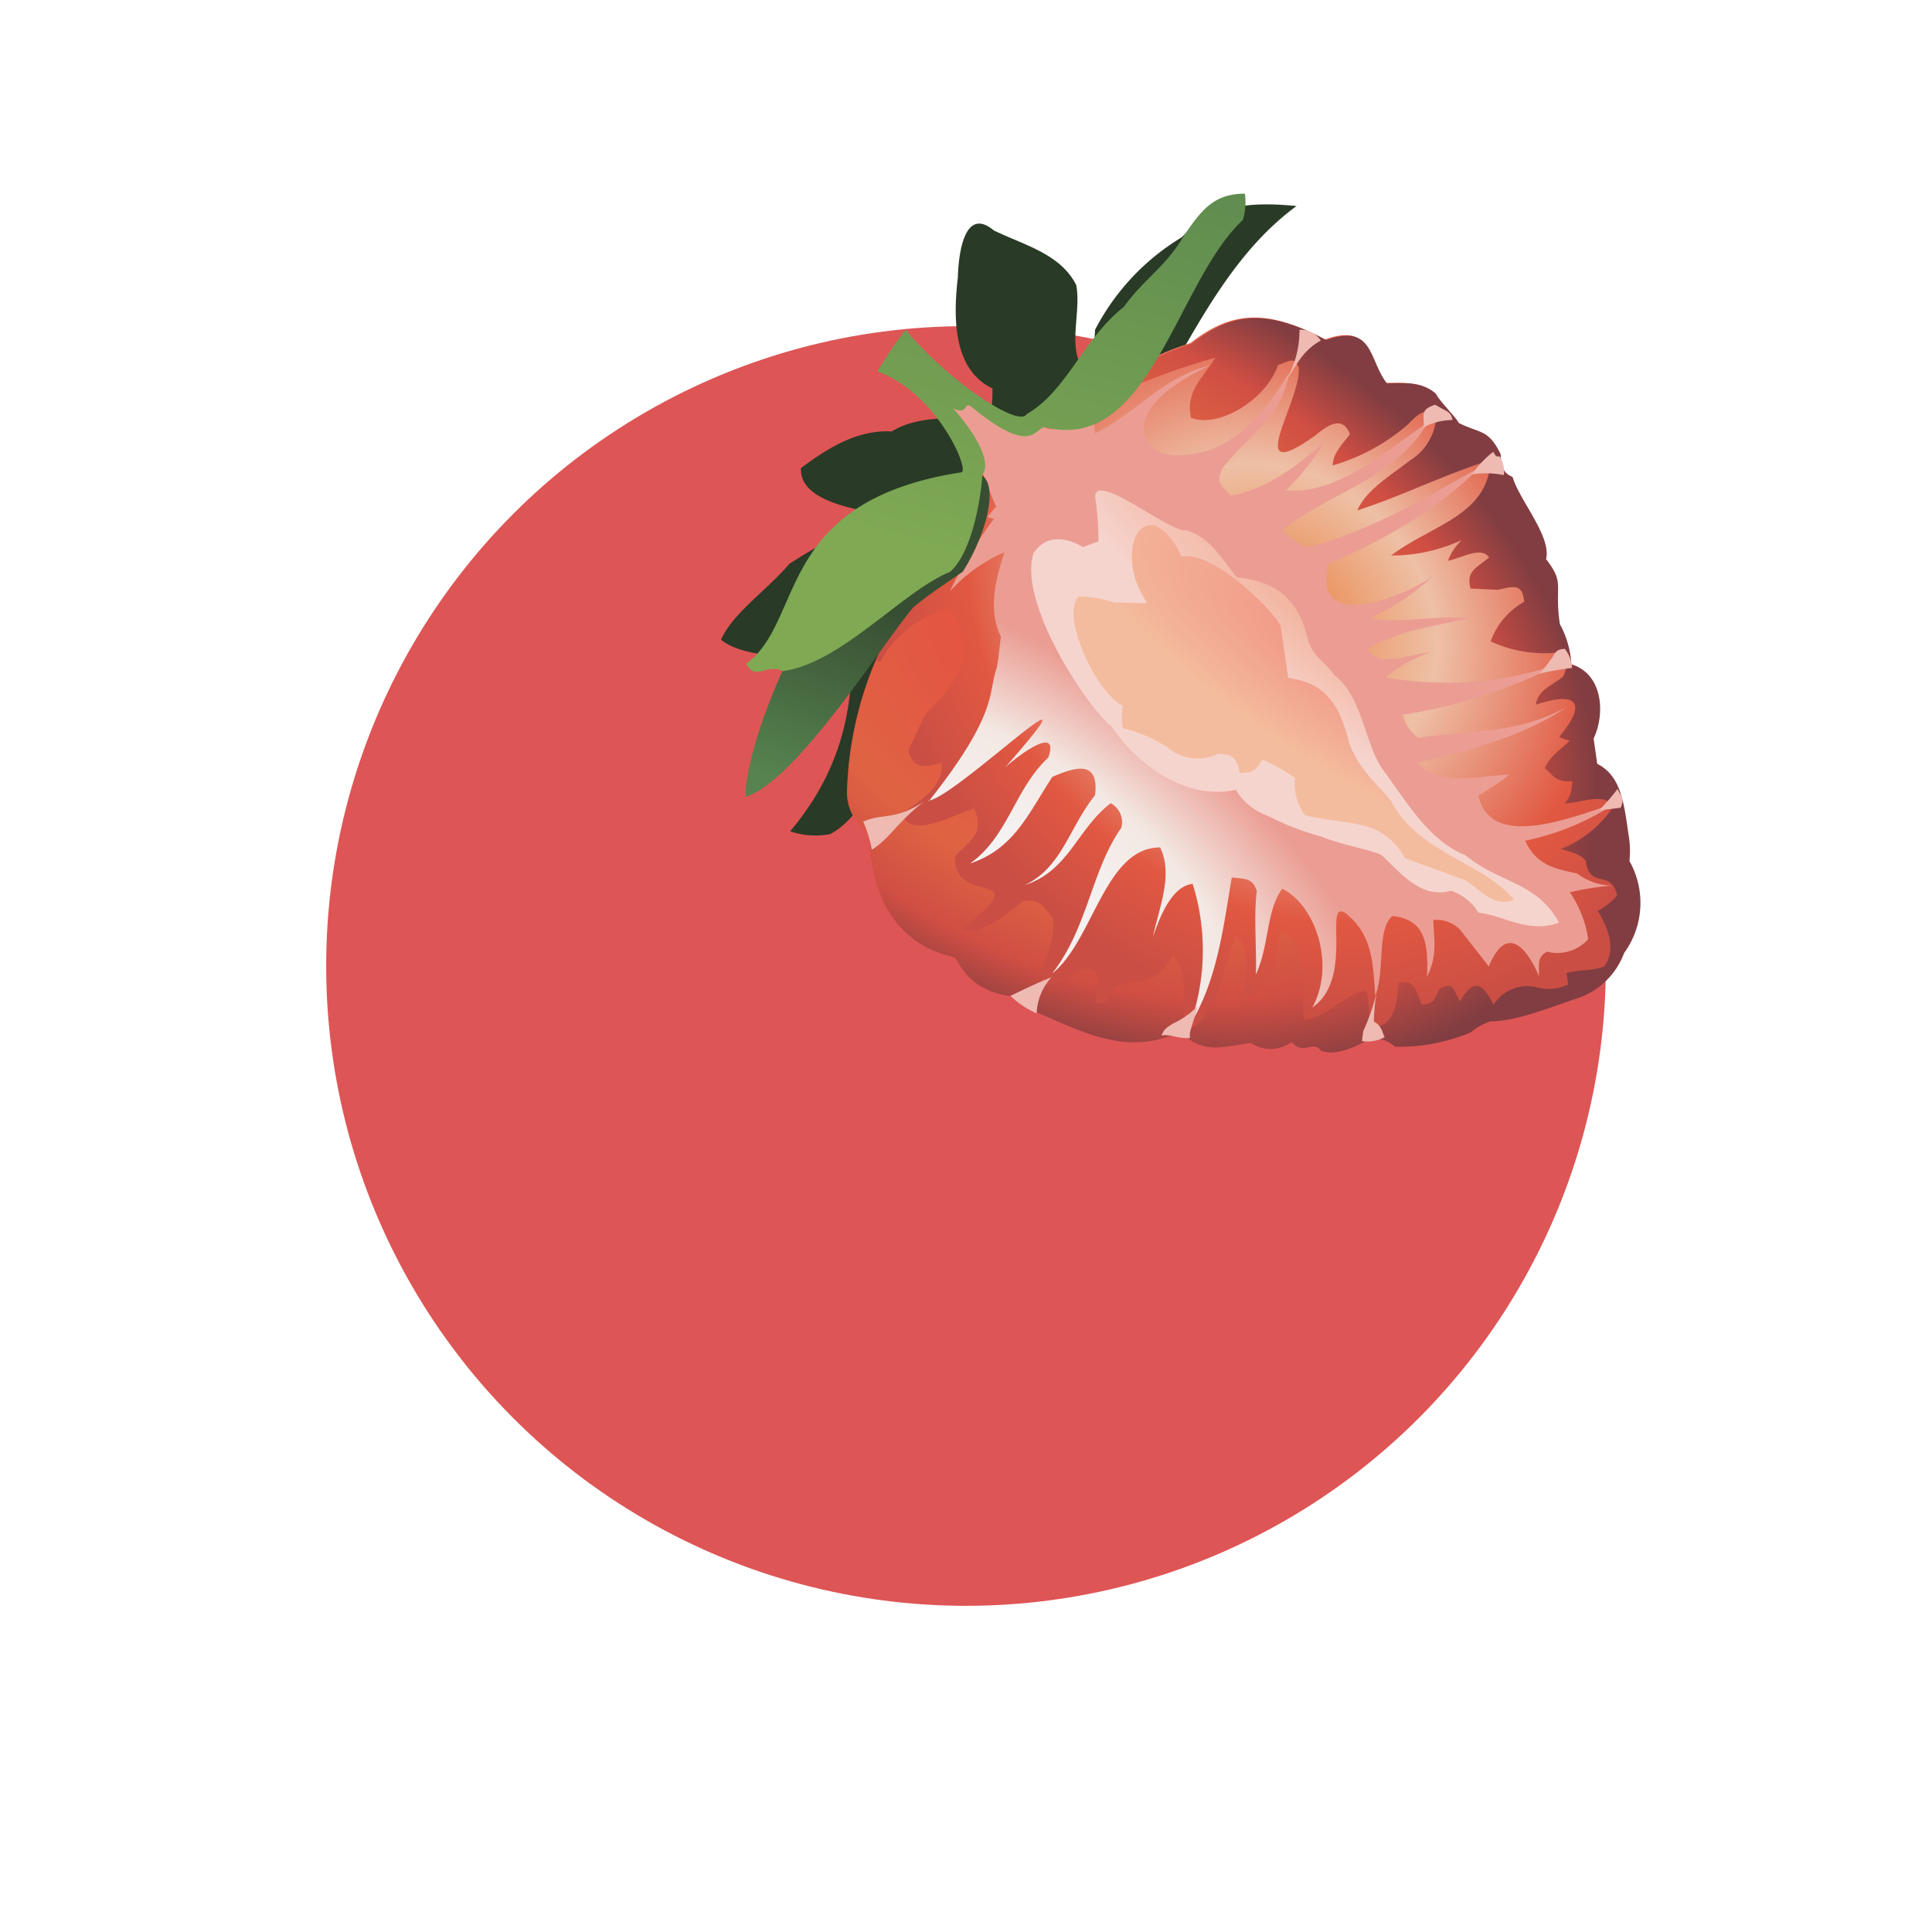 <?xml version="1.0" encoding="UTF-8"?> <svg xmlns="http://www.w3.org/2000/svg" xmlns:xlink="http://www.w3.org/1999/xlink" viewBox="0 0 123.5 123.5"> <defs> <style>.cls-1{fill:#de5556;}.cls-2{fill:url(#Безымянный_градиент_75);}.cls-3{fill:url(#Безымянный_градиент_76);}.cls-4{fill:url(#Безымянный_градиент_77);}.cls-5{fill:url(#Безымянный_градиент_78);}.cls-6{fill:url(#Безымянный_градиент_79);}.cls-7{fill:url(#Безымянный_градиент_80);}.cls-8{fill:#eebab2;}.cls-9{fill:url(#Безымянный_градиент_81);}.cls-10{fill:url(#Безымянный_градиент_67);}</style> <radialGradient id="Безымянный_градиент_75" cx="2436.25" cy="-2962.58" r="18.1" gradientTransform="matrix(-0.15, 1.14, 0.88, 0.02, 3050.04, -2670.95)" gradientUnits="userSpaceOnUse"> <stop offset="0" stop-color="#558450"></stop> <stop offset="1" stop-color="#293a26"></stop> </radialGradient> <radialGradient id="Безымянный_градиент_76" cx="258.32" cy="-2402.1" r="34.64" gradientTransform="matrix(0.65, 0.51, 0.41, -0.55, 898.73, -1413.41)" gradientUnits="userSpaceOnUse"> <stop offset="0" stop-color="#ea8040"></stop> <stop offset="0.38" stop-color="#eec0a6"></stop> <stop offset="0.75" stop-color="#e15842"></stop> <stop offset="1" stop-color="#ca4e44"></stop> </radialGradient> <radialGradient id="Безымянный_градиент_77" cx="574.09" cy="-2071.83" r="34.64" gradientTransform="matrix(0.87, 0.53, 0.37, -0.59, 336.48, -1485.15)" gradientUnits="userSpaceOnUse"> <stop offset="0" stop-color="#e74b42"></stop> <stop offset="0.62" stop-color="#df6343"></stop> <stop offset="0.82" stop-color="#d04e43"></stop> <stop offset="1" stop-color="#813d41"></stop> </radialGradient> <radialGradient id="Безымянный_градиент_78" cx="361.29" cy="-3709.89" r="31.49" gradientTransform="matrix(0.71, 0.52, 0.24, -0.34, 699.5, -1393.19)" gradientUnits="userSpaceOnUse"> <stop offset="0" stop-color="#f5f5f6"></stop> <stop offset="0.54" stop-color="#f3e8e3"></stop> <stop offset="1" stop-color="#eb9d93"></stop> </radialGradient> <radialGradient id="Безымянный_градиент_79" cx="1018.09" cy="-4773.5" r="22.68" gradientTransform="matrix(1.05, 0.78, 0.18, -0.26, -121.92, -1994.98)" gradientUnits="userSpaceOnUse"> <stop offset="0" stop-color="#f2a88c"></stop> <stop offset="1" stop-color="#f6d4ce"></stop> </radialGradient> <radialGradient id="Безымянный_градиент_80" cx="829.68" cy="-3731.67" r="19.39" gradientTransform="matrix(1.04, 0.63, 0.19, -0.31, -65.68, -1636.34)" gradientUnits="userSpaceOnUse"> <stop offset="0" stop-color="#f08e80"></stop> <stop offset="1" stop-color="#f4bc9e"></stop> </radialGradient> <linearGradient id="Безымянный_градиент_81" x1="3922.56" y1="-615.4" x2="3919.98" y2="-606.6" gradientTransform="matrix(-1.36, -0.07, 0.21, -1.32, 5529.28, -482.48)" gradientUnits="userSpaceOnUse"> <stop offset="0" stop-color="#56834f"></stop> <stop offset="1" stop-color="#384e32"></stop> </linearGradient> <linearGradient id="Безымянный_градиент_67" x1="2806.62" y1="-2250.94" x2="2834.9" y2="-2250.94" gradientTransform="matrix(-0.44, 1.17, 1.12, 0.29, 3817.06, -2631.82)" gradientUnits="userSpaceOnUse"> <stop offset="0" stop-color="#56834f"></stop> <stop offset="1" stop-color="#7fa953"></stop> </linearGradient> </defs> <g id="Слой_11" data-name="Слой 11"> <circle class="cls-1" cx="61.75" cy="61.75" r="40.9"></circle> <g id="g63054"> <path id="path63040" class="cls-2" d="M65.78,27c1.62.17,3,.77,4.63.67,1.86-1.37,3.23-3.84,5.19-5.28,2-3.5,4.1-6.89,7.28-9.22-2.91-.28-5.35-.12-7.34,2A14.89,14.89,0,0,0,70,21.08a5.91,5.91,0,0,1-.68,2.58c-1.14-1.35-.19-3.61-.52-5.43-1-2-3.33-2.56-5.27-3.5-1.88-1.57-2.26,1.48-2.3,3-.34,2.87-.2,5.94,2.21,7.1a10.49,10.49,0,0,1-.13,1.84c-2.23.08-4.65-.14-6.3.91-2.26-.13-4.19,1.14-5.81,2.34-.1,2.11,3.36,2.59,5.25,3a35.23,35.23,0,0,0-6,3.13c-1.31,1.58-3.6,3.12-4.36,4.84,1.59,1.36,6.75,1.43,8.35-.07.2,4.88-.91,8.72-3.93,12.32a5,5,0,0,0,2.56.18c2.26-1.23,2.8-4,4.76-5.79,4.92-4.34,4-12.2,6.34-17.49a16.21,16.21,0,0,0,1.51-3Z"></path> <g id="g63027"> <g id="g62995"> <path id="path62911" class="cls-3" d="M95.24,65.29A3.77,3.77,0,0,0,94,66a11.84,11.84,0,0,1-4.83.86,2.05,2.05,0,0,0-1.54-.53c-.83.46-2.24,1.18-3.2.78-.43-.7-.48-1.35-1.52-1-.86.48-2,1.13-3,.51-1.58.2-2.75.69-4.09-.33a2.57,2.57,0,0,0-1.29-.05c-3,1-5.67-.47-8.3-1.57a10.88,10.88,0,0,0-.87-.94c-1.53-.18-3.05-.45-4.08-2.14-.11-.15-.18-.35-.34-.45-3-.67-5-2.9-5.31-6.93a2.06,2.06,0,0,0-.48-1.36,2.8,2.8,0,0,1-1-2.41c.17-5.73,2.72-12.19,7.68-16.09.66-.66-.23-1.15.36-1.88-.28-.28.09-2.08-.25-2.28.78-1.1,2.84-2.08,3.3-3.18,2.38-.14,1.64.4,3.65.35a23.75,23.75,0,0,0,2-1.43c1-2.42,3-3.29,5.2-4,2.44-1.88,4.64-2.36,8.6-.23,3.05-1.08,2.7,1.27,3.88,2.77,1.33,0,2.3-.06,3.13.66.19.43,1.36,1.59,1.46,1.87,1.34.72,1.89.4,2.68,2,0,.78.15,1.2.76,1.45.42,1.47,2.5,3.8,2.14,5.25,1.24,1.6.51,1.62.88,4.15a6.16,6.16,0,0,1,.74,2.59c1.91.53,2.23,3,1.42,4.73l.23,1.62c1.56.76,1.74,2.52,2,4.52a6,6,0,0,1,.06,1.69,5.45,5.45,0,0,1-.34,5.88,4.83,4.83,0,0,1-2.8,2.83c-1.93.64-4.09,1.5-5.74,1.54Z"></path> <path id="path62926" class="cls-4" d="M54.2,50.9a2.52,2.52,0,0,0,1,2,2.06,2.06,0,0,1,.48,1.36c.32,4,2.29,6.26,5.31,6.93.16.1.23.3.34.45,1,1.69,2.55,2,4.08,2.14a10.88,10.88,0,0,1,.87.94c2.63,1.1,5.29,2.58,8.3,1.57a2.57,2.57,0,0,1,1.29.05c1.34,1,2.51.53,4.09.33a2.27,2.27,0,0,0,2.6-.06c.73.87,1.44-.13,1.87.55,1,.4,2.36-.32,3.2-.78a2.05,2.05,0,0,1,1.54.53A11.84,11.84,0,0,0,94,66a3.77,3.77,0,0,1,1.28-.71c1.65,0,3.81-.9,5.74-1.54a4.83,4.83,0,0,0,2.8-2.83,5.45,5.45,0,0,0,.34-5.88,6,6,0,0,0-.06-1.69c-.29-2-.47-3.76-2-4.52l-.23-1.62c.81-1.74.49-4.2-1.42-4.73a6.16,6.16,0,0,0-.74-2.59c-.37-2.53.36-2.55-.88-4.15.36-1.45-1.72-3.78-2.14-5.25-.61-.25-.72-.67-.76-1.45-.79-1.64-1.34-1.32-2.68-2-.1-.28-1.27-1.44-1.46-1.87-.83-.72-1.8-.71-3.13-.66-1.18-1.5-.83-3.85-3.88-2.77-4-2.13-6.16-1.65-8.6.23-1.83.61-3.58,1.32-4.68,3,1.33-.36,3.36-1.35,6.19-2.1-.81,1.3-1.92,2.15-1.56,3.83,1.78.7,4.81-1.15,5.57-3.37.8-.27,1-.52,1.31.13.28,2-3.78,7.84,1.09,4.36.77-.65,1.73-1.28,2.19-.07-.36.52-1.13,1.24-1.09,2A12.71,12.71,0,0,0,90,27.13c.6-.6,1-1.06,1.82-.71a3.54,3.54,0,0,1-1.67,3c-1.29,1-2.82,1.9-3.39,3.21,3.06-1,5.73-2.37,8.53-3.22-.17,3.56-3.71,4.1-6.37,6.1a10.62,10.62,0,0,0,4.54-1,3.34,3.34,0,0,0-.9,1.34c1-.23,2.11-.93,2.63-.22-.68.62-1.53.83-1.18,2,.56,0,1.08.06,1.75.07,1-.23,1.57-.41,1.67.77A4.68,4.68,0,0,0,95.29,41a8.11,8.11,0,0,0,4.06.73c.69.27,1.17.08.58,1.51-.68.57-1.61.84-1.76,1.81,2.6-.87,3.35-.18,1.5,2.06a3.81,3.81,0,0,0,.67.24c-.52.52-1.31,1-1.58,1.76.57.5.7.9,1.77.83-.13.54,0,.86-.53,1.41,1.12,0,2.41-.73,3.15.17a7,7,0,0,1-3.37,2.74c.42.16,1.31.31,1.59.79.26,1.83,1.61.47,2,2.18a4,4,0,0,1-1.23,1c.61,1,1.21,2.39.42,3.55-1,.33-1.57.17-2.42.43l.11.72a2.9,2.9,0,0,1-2,.19,2.52,2.52,0,0,0-2.78,1.12c-.58-1.2-1.2-1.9-2.14-.23-.47-.77-.39-1.31-1.31-.79-.35.63-.29.94-1.13,1-.4-.82-.34-1.62-1.49-1.4-.07,1.39-.41,3.15-1.9,2.72a8.48,8.48,0,0,0-.14-2.22c-1.33.16-2.33,1.57-4,1.91a8.54,8.54,0,0,1,0-2c-.17-1.17,0-3.37-1.54-3.65-.23,1.74-.1,3.77-2.25,4.07-.07-1.4.5-3.32-.64-3.76-.62,1.86-1.45,5.92-3.27,5.91-.06-1.21.41-3.71-.68-4.69-1.25,2-1.77,1.28-3.75,2-.45.72-.28,1.17-1.23,1,.13-.62.65-2.36-.78-2.2-.84.47-1.66,1.27-2.63.88-.17-1.2,1-2.52.69-4.11-.51-.68-.77-1.22-1.81-1.1-1.25.84-2.55,2.23-4,1.83,5.11-4.06-.67-1.33-.4-4.69.92-1,1.9-1.41,1.21-3.05-1.6.53-4.12,2-4.64.31,1.2-.76,2.7-1.75,2.57-3.22-.74.17-1.85.62-2.14-.8.35-.73.7-1.58,1.13-2.36,2-1.88,3.53-4.22,1.5-6.74a7.09,7.09,0,0,0-4.45,3.47L56,42.2a23.06,23.06,0,0,0-1.84,8.24,3.33,3.33,0,0,0,0,.46Z"></path> <path id="path62915" class="cls-5" d="M59.34,51.17c1.55,0,11.87-10.05,4.91-2.11.82-.75,3.52-2.79,2.76-.63-2.16,2-2.53,5-5,6.77,2.81-.94,3.7-3.15,5.26-5.54,1.52-.66,3-1.07,2.73,1.17-1.67,2.08-2.11,4.62-4.49,5.75,2.84-.95,3.29-3.52,5.49-5.24a1.38,1.38,0,0,1,.68,1.57c-1.94,2.77-2.12,6.37-4.43,9.33,2.64-2.09,3.36-8.06,6.91-8.07.85,1.75-.06,3.79-.46,5.73.4-1.19,1.18-3.26,2.54-3.4a14.21,14.21,0,0,1-.17,9c1.74-2.8,2.14-6.29,2.67-9.41.77.09,1.36,0,1.6.89-.21,1.58,0,3.64-.06,5.31.86-1.83.66-4.13,1.69-5.48,2.14,1.08,3.41,4.86,1.92,7.59,2.74-1.88.63-7.06,2.16-6,1.59,1.32,1.71,2.83,1.86,5.24.65-1.57.07-4.22,1.1-5.09,2,.23,2.31,1.55,2.21,3.89.66-1.34.46-2.22.4-3.63a2.08,2.08,0,0,1,1.74.65l1.81,2.32c1.11-2.69,2.39-1.3,3.21.63,0-.86-.11-1.21.5-1.58a2.65,2.65,0,0,0,2.64-.79,7,7,0,0,0-1.17-3,17.72,17.72,0,0,1,2.69-.43,3.81,3.81,0,0,1-2.22-.77c-1.41-.31-2.58-.5-3.33-2.1a16.5,16.5,0,0,0,5.8-2.41c-3,1-8,3-8.79-.47a21.21,21.21,0,0,0,2-1.34c-2,.05-4.53.82-5.89-.77,3.05-.73,6.72-1.62,9.58-3.58-3.23,1.8-6.36,1.51-9.53,2a2.81,2.81,0,0,1-1-1.48,32.56,32.56,0,0,0,10.08-3.28,22.1,22.1,0,0,1-11.16.89,9.11,9.11,0,0,1,2.89-1.62c-1.5.18-3.25,1-4.06-.16,1.76-1.18,4.33-1.5,6.5-2-2-.23-4.39.37-6.33,0a15.55,15.55,0,0,0,4-2.67c-2,1.37-7.79,3.65-6.63-.81,3.33-1.44,7-3.44,9.58-6.13-3.59,2-6.86,4-10.93,5.07A3.79,3.79,0,0,1,82,33.87c3-2.39,7.27-3.31,9.28-6.88-2.68,1.8-5.76,4.66-9.09,4.36a15.78,15.78,0,0,0,2.48-3.1c-1.6,1.36-3.54,3-6,3.43-.52-.58-1.07-.88-.45-1.84,1.72-2.14,3.71-3.15,4.18-6-1.29,2.06-2.69,4-5,4.89-2,.65-4,.6-4.31-1.22.09-1.91,2.3-3.18,4.26-4.16-3.19.84-4.7,3.08-7.35,4.35,0-.28-.1-.59-.17-.91l-.89.6c-2.38-.82-.51,1-3.3-.7-.17.42-4.69-1.49-5.15-1.14-.76.57,2.43,3.38,1.95,4.06.33.2,1,2.47,1.26,2.75l-.59.69.43.12a26.58,26.58,0,0,0-2.82,4.63,10.18,10.18,0,0,1,3.49-2.5c-.48,1.45-1.12,3.62-.23,5.38-.09.68-.13,1.33-.26,2-.6,1.65.17,2.83-4.35,8.54Z"></path> <path id="path62917" class="cls-6" d="M70.93,46.36c-2-1.91-5.83-8.13-4.86-11,.89-1.36,2.35-.88,3.15-.39l1-.36A19.55,19.55,0,0,0,70,31.73c.11-1.57,4.74,2.32,5.88,2.18,1.56.51,2.22,1.84,3.19,3,2.42.25,3.86,1.28,4.49,3.8.26,1.22,1.13,1.55,1.73,2.44,1.82,1.42,1.9,4.24,3.07,6,1.41,1.87,2.92,4.58,5.3,5.51,2.27,1.86,4.54,1.67,6,4.32-2,.71-3.47-.45-5.15-.64a3.25,3.25,0,0,0-1.76-1.4c-2,.57-3.36-1.34-4.46-2.29-.41-.26-2.59-.66-3.84-1.18a17.51,17.51,0,0,1-3.41-1.32A3.87,3.87,0,0,1,79,50.49c-3.32.72-6.46-1.79-8-4.13Z"></path> <path id="path62919" class="cls-7" d="M77.81,48.22a3,3,0,0,1-3.19-.45,9.16,9.16,0,0,0-2.84-1.22,3.57,3.57,0,0,1,0-1.42c-1.74-.9-4-5.76-2.83-7a7.29,7.29,0,0,1,3.63,1c-3.63-1,.49-.42.74-.62-2.34-3.33,0-7.5,2.23-2.92,1.84-.41,5.47,3,6.31,4.4.16,1.11.32,2.22.49,3.34,2.41.34,3.29,1.72,3.9,4.18.6,1.63,1.66,2.47,2.65,3.66,1.75,3.36,5.88,3.94,7.89,6.34-1.31.52-2.06-.58-3.12-1.23-1.35-.53-2.48-.89-3.88-1.44a4,4,0,0,0-2.39-2c-1.31-.38-2.81-.38-4-.75a3.41,3.41,0,0,1-.62-2.35,10.46,10.46,0,0,0-2.1-1.19c-.56,1-.81.78-1.43.86-.22-1-.48-1.24-1.46-1.22Z"></path> </g> <path id="path63006" class="cls-8" d="M103.72,51.22c0-.33-.16-.43-.32-.79a12.75,12.75,0,0,1-1.16,1.34c.37,0,1.31-.13,1.36-.14a1.48,1.48,0,0,0,.12-.41Zm-3.23-8.52a2.14,2.14,0,0,0-.46-1.22c-.71,0-.7.52-.89.66a7.08,7.08,0,0,1-.75.93A16.1,16.1,0,0,1,100.49,42.7ZM96.13,30.37a1.71,1.71,0,0,0-.28-1.21c-.3.09-.28-.18-.41-.27a6.74,6.74,0,0,0-1.35,1.43A6,6,0,0,1,96.13,30.37ZM88.51,66.3c-.18-.4-.21-.74-.69-1A12.74,12.74,0,0,1,88,63.44a13.22,13.22,0,0,1-.86,2.48l-.08.63a2.3,2.3,0,0,0,1.45-.25Zm4.34-39.45c-.09-.53-.36-.54-.79-.8l-.33-.18c-.94.34-.7.55-.72,1.44a4,4,0,0,1,1.84-.46Zm-8.42-5.08a1.53,1.53,0,0,0-1.36-.69,6.39,6.39,0,0,1-.93,3.35C82.84,23.46,83.17,22.47,84.43,21.77ZM76.55,64.32A5.3,5.3,0,0,1,75,65.42c-.36.23-.6.34-.75.78.47-.12,1,.19,1.81.16l0-.34C76.22,65.41,76.42,64.9,76.55,64.32Zm-9.33-1.85c-.93.36-1.73.76-2.63,1.19a5.86,5.86,0,0,0,1.68,1.12A3.55,3.55,0,0,1,67.22,62.47ZM59.05,51.25c-1.93,1.24-2.57.7-3.87,1.27a8.55,8.55,0,0,1,.55,1.8c1.16-.73,1.59-1.72,3.32-3.07Z"></path> </g> <path id="path63050" class="cls-9" d="M61.55,36.54c1.66-2.62,2.46-6.19.78-6.28-1.33.13-7.22,5.9-8.32,6.46-2,1-6.31,10.22-6.36,14.22,3.29-1,8.81-9.88,10.75-12.14,1.24-1,1.93-1.41,3.15-2.26Z"></path> <path id="path63046" class="cls-10" d="M66.82,27.31C73.51,29,75.2,18,79.45,14.06a4,4,0,0,0,.13-1.68c-2,0-2.8,1.07-3.9,2.69-1.17,2-2.58,2.78-3.84,4.55-2.57,2-3.66,5.4-6.21,6.85-.46.89-4.9-2-7.74-5.39a24.37,24.37,0,0,0-1.8,2.66c3.8,1.39,5.88,6.25,5.38,6.45-12,1.85-10,9.5-13.77,12.24.59,1.15,1.3-.06,2.34.47,3.74-.5,7.62-5.09,10.68-6.34,1.4-1.18,2-4.75,2.07-6.2.57-.73-.21-2.37-1.85-4.25,1,.47.63-.54,1.19-.08,3.93,3.23,4,1.25,4.69,1.28Z"></path> </g> </g> </svg> 